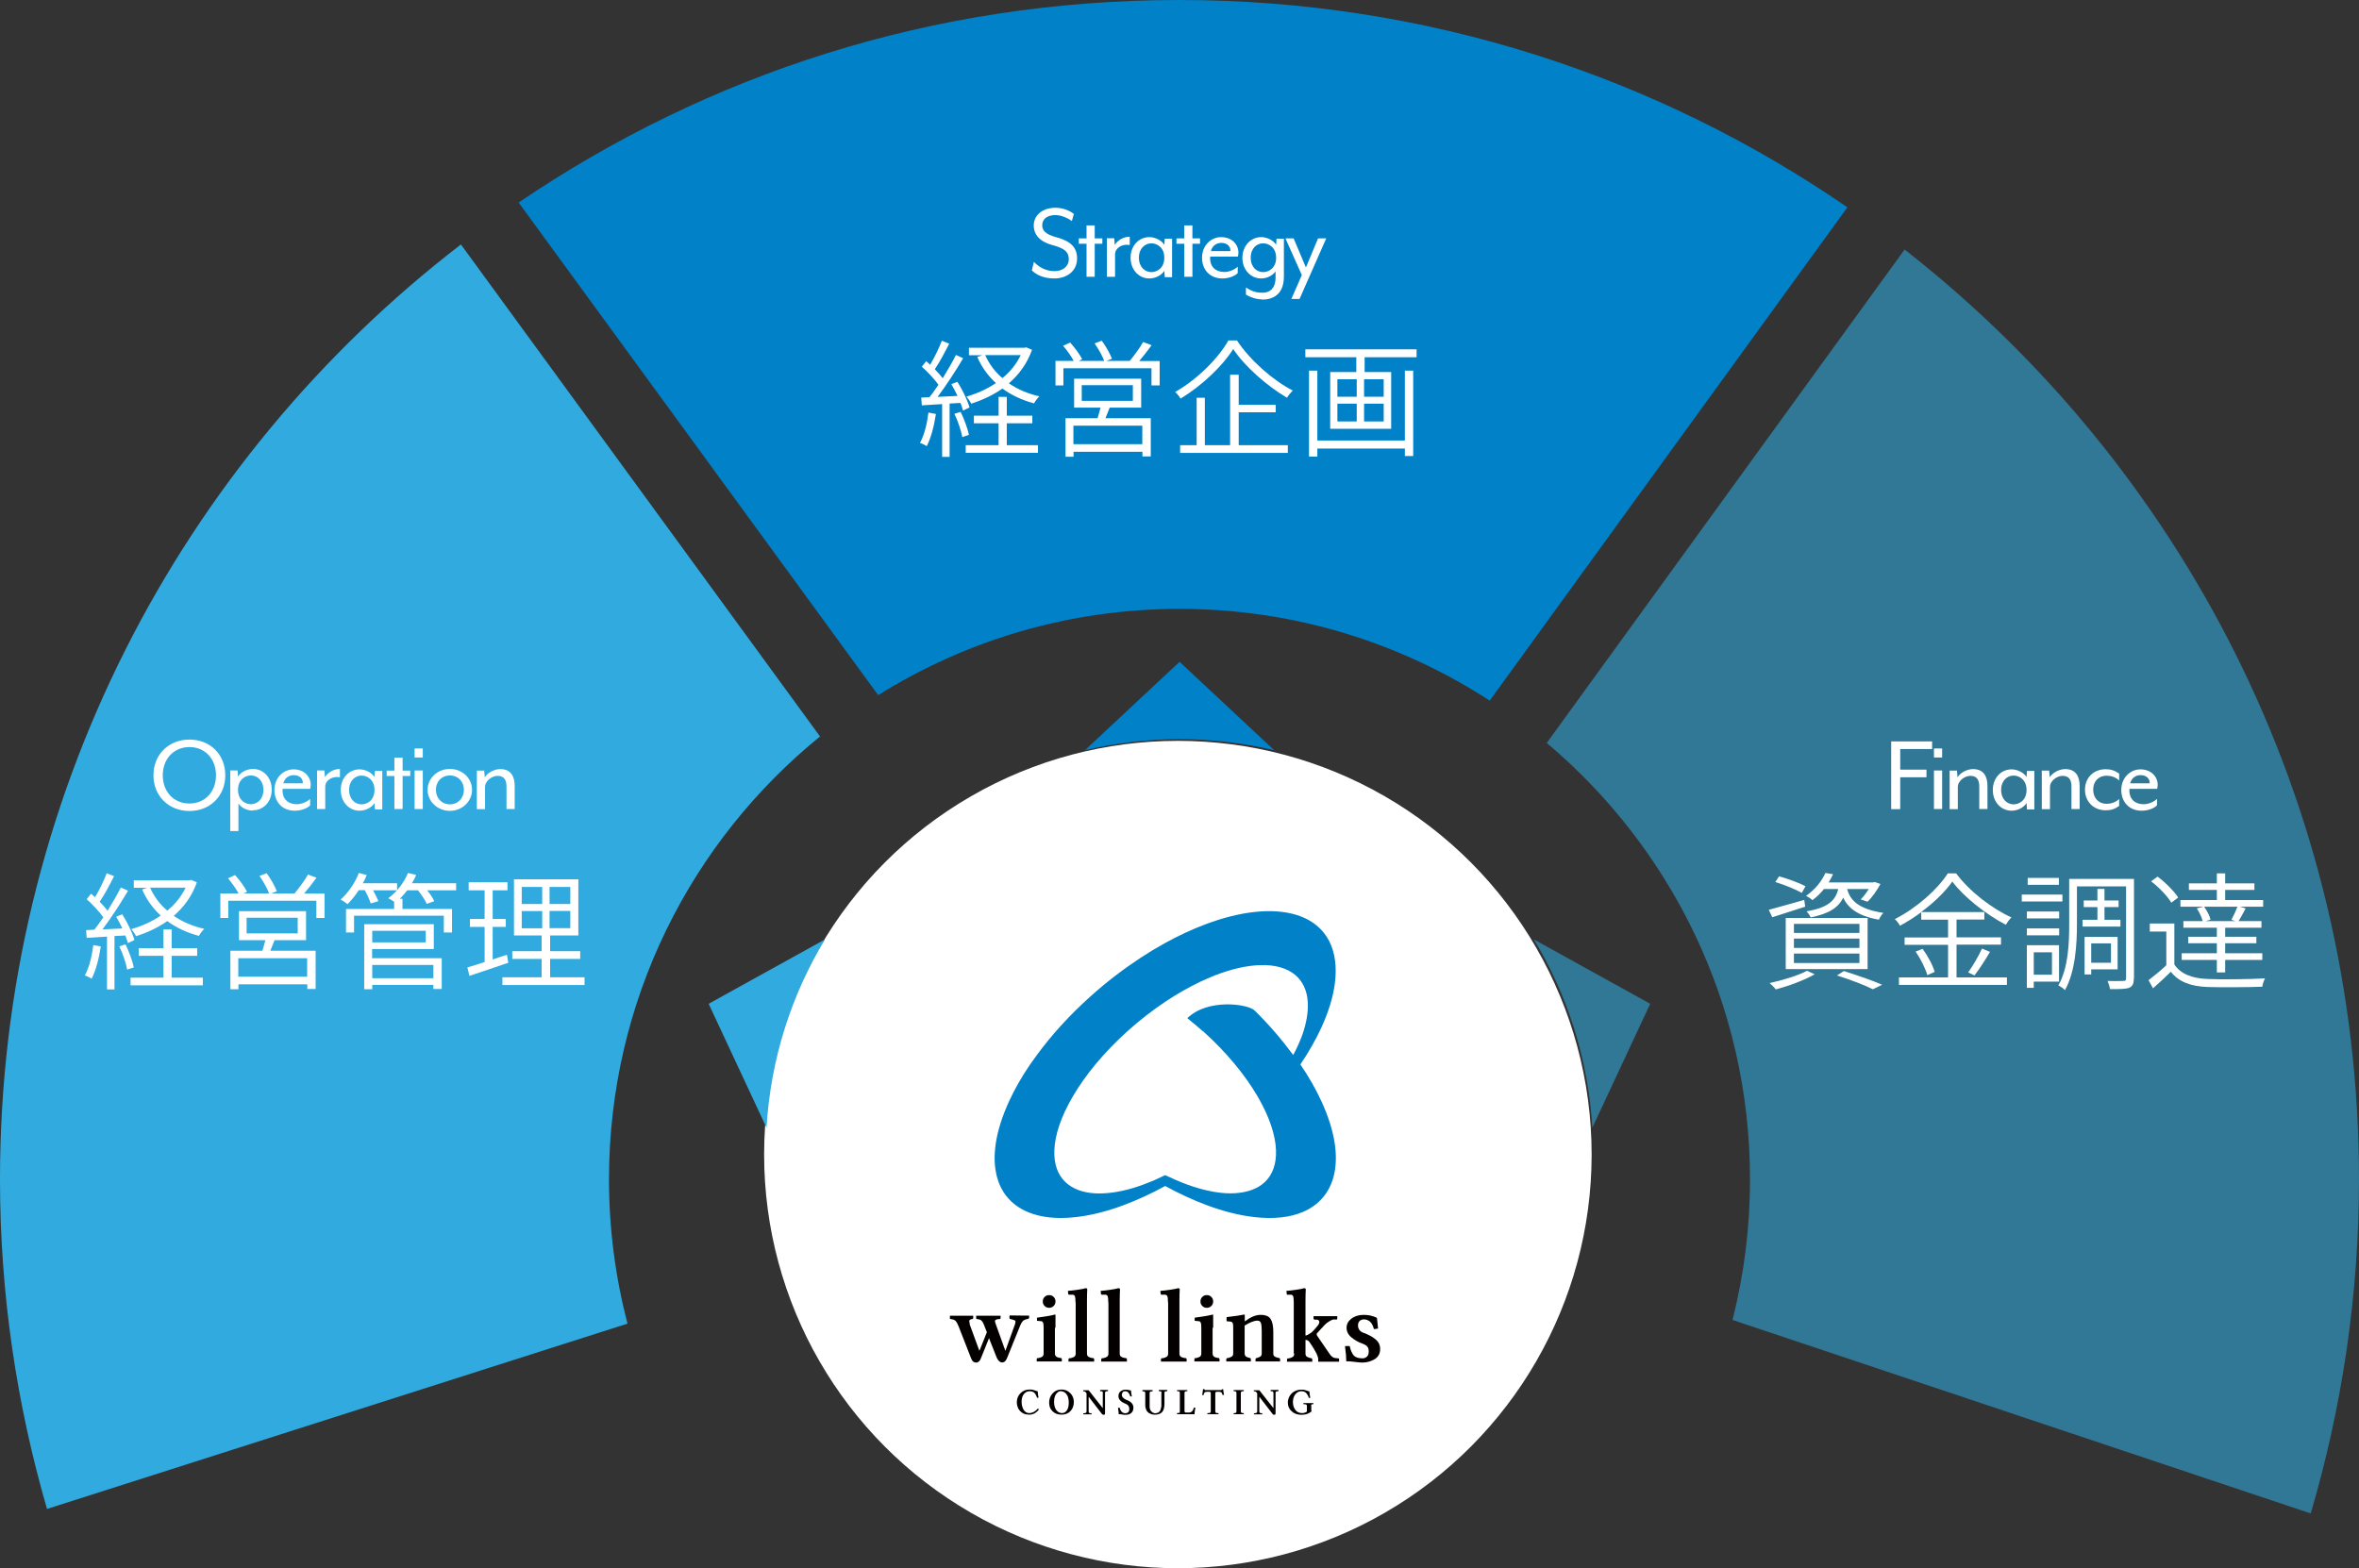 <?xml version="1.0" encoding="UTF-8"?><svg id="_レイヤー_2" xmlns="http://www.w3.org/2000/svg" viewBox="0 0 167.11 111.11"><rect x="0" y="0" width="167.11" height="111.11" fill="#333333" stroke="none"/><defs><style>.cls-1{fill:#fff;}.cls-2{fill:#040000;}.cls-3{fill:#31abdf;}.cls-4{fill:#0081c8;}.cls-5{fill:#307896;}</style></defs><g id="_レイヤー_1-2"><g><path class="cls-4" d="m83.56,43.14c8.1,0,15.64,2.39,21.97,6.5l25.34-34.95C117.41,5.43,101.12,0,83.56,0s-33.47,5.29-46.82,14.35l25.47,34.9c6.2-3.87,13.51-6.11,21.36-6.11Z"/><path class="cls-5" d="m123.97,83.56c0,3.44-.43,6.77-1.24,9.96l40.96,13.71c2.21-7.51,3.42-15.44,3.42-23.67,0-26.77-12.61-50.58-32.19-65.88l-25.35,34.96c8.8,7.41,14.4,18.51,14.4,30.92Z"/><path class="cls-3" d="m43.14,83.56c0-12.67,5.83-23.97,14.95-31.38l-25.44-34.86C12.8,32.59,0,56.57,0,83.56c0,8.11,1.18,15.94,3.33,23.35l41.12-13.13c-.85-3.27-1.31-6.69-1.31-10.23Z"/><circle class="cls-1" cx="83.44" cy="81.8" r="29.31"/><path class="cls-4" d="m90.26,53.15l-6.7-6.26-6.7,6.26c2.15-.5,4.4-.78,6.7-.78s4.55.28,6.7.78Z"/><path class="cls-3" d="m50.2,71.12l4.1,8.78c.29-4.86,1.76-9.4,4.14-13.34l-8.24,4.56Z"/><path class="cls-5" d="m116.9,71.12l-8.24-4.56c2.38,3.94,3.85,8.48,4.14,13.34l4.1-8.78Z"/><g><path class="cls-1" d="m66.3,29.33c-.13.85-.35,1.71-.65,2.28-.1-.07-.34-.18-.48-.23.31-.56.5-1.35.6-2.15l.52.1Zm.97-.73v3.77h-.53v-3.74c-.53.03-1.03.06-1.44.09l-.04-.55.58-.03c.21-.25.42-.56.64-.88-.29-.4-.76-.91-1.18-1.28l.31-.39c.09.08.19.16.28.25.31-.51.64-1.2.83-1.7l.52.21c-.3.59-.68,1.32-1.02,1.81.22.22.41.44.56.64.36-.58.69-1.16.94-1.65l.51.23c-.51.87-1.21,1.94-1.81,2.74l1.41-.07c-.14-.29-.29-.58-.44-.83l.43-.17c.37.58.73,1.34.86,1.82l-.46.22c-.04-.15-.1-.34-.18-.54l-.76.04Zm.78.58c.25.51.5,1.19.59,1.63l-.47.16c-.08-.45-.31-1.13-.56-1.65l.44-.14Zm3.27,2.36h2.21v.54h-5.12v-.54h2.33v-1.55h-1.75v-.54h1.75v-1.33h.58v1.33h1.81v.54h-1.81v1.55Zm1.79-6.76c-.35.99-.93,1.76-1.64,2.38.61.42,1.34.74,2.16.92-.13.12-.29.34-.38.5-.85-.23-1.6-.58-2.24-1.05-.67.47-1.42.82-2.21,1.07-.07-.15-.22-.37-.34-.5.74-.21,1.46-.53,2.09-.96-.56-.51-1.01-1.13-1.32-1.85l.36-.12h-.95v-.53h3.94l.12-.03.41.18Zm-3.32.38c.28.63.69,1.18,1.22,1.63.54-.44.99-.99,1.3-1.63h-2.51Z"/><path class="cls-1" d="m82.15,25.57v1.74h-.58v-1.22h-6.24v1.22h-.56v-1.74h1.29c-.17-.32-.47-.75-.75-1.07l.5-.23c.33.36.69.86.85,1.18l-.24.12h1.8c-.12-.35-.41-.85-.68-1.24l.51-.19c.29.39.59.93.72,1.28l-.4.15h1.66c.32-.39.73-.94.95-1.34l.6.23c-.27.38-.59.78-.88,1.12h1.44Zm-3.54,3.31c-.1.25-.2.51-.3.75h3.21v2.71h-.59v-.33h-4.88v.35h-.57v-2.73h2.27c.07-.23.15-.51.21-.75h-1.87v-2.05h4.75v2.05h-2.22Zm2.31,1.28h-4.88v1.31h4.88v-1.31Zm-4.29-1.76h3.62v-1.11h-3.62v1.11Z"/><path class="cls-1" d="m87.63,24.13c.93,1.4,2.53,2.81,3.95,3.54-.14.14-.31.34-.41.51-1.4-.82-2.99-2.21-3.81-3.45-.72,1.16-2.2,2.59-3.73,3.51-.07-.13-.24-.34-.38-.47,1.57-.89,3.07-2.4,3.77-3.65h.59Zm.13,7.41h3.47v.55h-7.63v-.55h1.17v-3.36h.58v3.36h1.79v-4.99h.61v2.13h2.62v.53h-2.62v2.32Z"/><path class="cls-1" d="m100.35,24.75v.56h-3.68v1.05h1.88v4.02h-4.32v-4.02h1.85v-1.05h-3.61v-.56h7.89Zm-.83,1.51h.59v6.05h-.59v-.53h-6.2v.57h-.59v-6.09h.59v4.95h6.2v-4.95Zm-4.78,1.85h1.37v-1.24h-1.37v1.24Zm0,1.75h1.37v-1.26h-1.37v1.26Zm3.28-2.99h-1.39v1.24h1.39v-1.24Zm0,1.73h-1.39v1.26h1.39v-1.26Z"/></g><g><path class="cls-1" d="m73.1,19.14l.14-.59c.29.31.77.66,1.46.66.57,0,1.01-.32,1.01-.84,0-.49-.24-.76-1.14-1-.9-.24-1.34-.73-1.34-1.4s.56-1.25,1.54-1.25c.55,0,1.04.22,1.3.44l-.14.5c-.32-.23-.77-.42-1.16-.42-.6,0-.94.28-.94.73,0,.34.22.63.97.83,1.03.27,1.5.72,1.5,1.51,0,.94-.78,1.42-1.61,1.42s-1.34-.31-1.6-.58Z"/><path class="cls-1" d="m77.55,17.27v2.34h-.58v-2.34h-.55v-.38h.55v-.92h.58v.92h.54v.38h-.54Z"/><path class="cls-1" d="m78.99,18.03v1.58h-.58v-2.73h.52l.04.47c.18-.3.6-.58,1.06-.58v.59c-.52-.1-1.04.2-1.04.66Z"/><path class="cls-1" d="m82.51,19.62l-.03-.43c-.23.36-.69.54-1.06.54-.73,0-1.33-.6-1.33-1.47s.6-1.46,1.33-1.46c.35,0,.82.18,1.06.54l.03-.43h.52v2.73h-.52Zm-1.83-1.36c0,.67.44,1.02.88,1.02.41,0,.92-.3.92-1.02s-.51-1.02-.92-1.02c-.44,0-.88.35-.88,1.02Z"/><path class="cls-1" d="m84.47,17.27v2.34h-.58v-2.34h-.55v-.38h.55v-.92h.58v.92h.54v.38h-.54Z"/><path class="cls-1" d="m87.69,18.18h-1.96c-.05.44.14,1.09,1.03,1.09.3,0,.72-.17.92-.38v.46c-.23.24-.69.38-1.09.38-.88,0-1.44-.62-1.44-1.47s.62-1.46,1.36-1.46,1.22.51,1.22,1.1c0,.1-.02.2-.04.3Zm-1.17-.97c-.34,0-.64.19-.74.58h1.38s0-.03,0-.06c0-.26-.22-.52-.64-.52Z"/><path class="cls-1" d="m89.39,21.21c-.39,0-.84-.15-1.13-.34v-.5c.41.26.7.37,1.19.37.46,0,.91-.27.91-1.08v-.43c-.24.34-.67.5-1.02.5-.73,0-1.33-.61-1.33-1.46s.6-1.47,1.33-1.47c.37,0,.82.18,1.06.54l.03-.43h.52v2.68c0,1.34-.85,1.64-1.56,1.64Zm.09-3.97c-.44,0-.88.34-.88,1.02s.44,1.02.88,1.02c.41,0,.92-.3.92-1.02s-.51-1.02-.92-1.02Z"/><path class="cls-1" d="m92.06,21.18h-.58l.74-1.69-1.16-2.6h.58l.87,2.06.86-2.06h.58l-1.89,4.29Z"/></g><g><path class="cls-1" d="m10.87,54.93c0-1.47,1.08-2.53,2.55-2.53s2.54,1.06,2.54,2.53-1.08,2.53-2.54,2.53-2.55-1.06-2.55-2.53Zm4.43,0c0-1.17-.78-2-1.88-2s-1.89.83-1.89,2,.78,2,1.89,2,1.88-.84,1.88-2Z"/><path class="cls-1" d="m17.91,57.43c-.35,0-.78-.15-1.02-.5v1.95h-.58v-4.29h.52l.03.43c.23-.36.69-.54,1.06-.54.73,0,1.33.6,1.33,1.47s-.6,1.46-1.33,1.46Zm-.14-2.49c-.4,0-.91.3-.91,1.02s.51,1.02.91,1.02c.45,0,.89-.35.89-1.02s-.44-1.02-.89-1.02Z"/><path class="cls-1" d="m21.98,55.89h-1.96c-.05.44.14,1.09,1.03,1.09.3,0,.72-.17.92-.38v.46c-.23.24-.69.38-1.09.38-.88,0-1.44-.62-1.44-1.47s.62-1.46,1.36-1.46,1.21.51,1.21,1.1c0,.1-.02.2-.04.3Zm-1.17-.97c-.34,0-.64.19-.74.58h1.38s0-.03,0-.06c0-.26-.22-.52-.64-.52Z"/><path class="cls-1" d="m23.04,55.74v1.58h-.58v-2.73h.52l.04.47c.18-.3.6-.58,1.06-.58v.59c-.52-.1-1.04.2-1.04.66Z"/><path class="cls-1" d="m26.56,57.33l-.03-.43c-.23.36-.69.54-1.06.54-.73,0-1.33-.6-1.33-1.47s.6-1.46,1.33-1.46c.35,0,.82.18,1.06.54l.03-.43h.52v2.73h-.52Zm-1.83-1.36c0,.67.44,1.02.88,1.02.41,0,.92-.3.92-1.02s-.51-1.02-.92-1.02c-.44,0-.88.35-.88,1.02Z"/><path class="cls-1" d="m28.52,54.98v2.34h-.58v-2.34h-.55v-.38h.55v-.92h.58v.92h.54v.38h-.54Z"/><path class="cls-1" d="m29.37,53.67v-.64h.58v.64h-.58Zm0,3.65v-2.73h.58v2.73h-.58Z"/><path class="cls-1" d="m31.87,57.45c-.89,0-1.58-.68-1.58-1.49s.69-1.48,1.58-1.48,1.57.67,1.57,1.48-.69,1.49-1.57,1.49Zm0-2.51c-.57,0-.99.42-.99,1.02s.42,1.03.99,1.03.99-.43.99-1.03-.42-1.02-.99-1.02Z"/><path class="cls-1" d="m35.88,57.33v-1.61c0-.52-.22-.75-.63-.75-.39,0-.89.34-.89.8v1.56h-.58v-2.73h.52l.04.47c.18-.3.65-.58,1.1-.58.74,0,1.02.51,1.02,1.19v1.64h-.58Z"/></g><g><path class="cls-1" d="m133.97,52.53h2.9v.54h-2.26v1.46h1.86v.54h-1.86v2.26h-.64v-4.8Z"/><path class="cls-1" d="m137,53.67v-.64h.58v.64h-.58Zm0,3.65v-2.73h.58v2.73h-.58Z"/><path class="cls-1" d="m140.21,57.33v-1.61c0-.52-.22-.75-.63-.75-.39,0-.89.34-.89.8v1.56h-.58v-2.73h.52l.04.47c.18-.3.65-.58,1.1-.58.74,0,1.02.51,1.02,1.19v1.64h-.58Z"/><path class="cls-1" d="m143.59,57.33l-.03-.43c-.23.36-.69.54-1.06.54-.73,0-1.33-.6-1.33-1.47s.6-1.46,1.33-1.46c.35,0,.82.18,1.06.54l.03-.43h.52v2.73h-.52Zm-1.83-1.36c0,.67.44,1.02.88,1.02.41,0,.92-.3.92-1.02s-.51-1.02-.92-1.02c-.44,0-.88.35-.88,1.02Z"/><path class="cls-1" d="m146.74,57.33v-1.61c0-.52-.22-.75-.63-.75-.39,0-.89.34-.89.8v1.56h-.58v-2.73h.52l.04.47c.18-.3.65-.58,1.1-.58.74,0,1.02.51,1.02,1.19v1.64h-.58Z"/><path class="cls-1" d="m149.17,57.41c-.85,0-1.47-.6-1.47-1.46s.62-1.45,1.47-1.45c.37,0,.65.1.95.31v.49c-.26-.25-.58-.34-.9-.34-.54,0-.94.38-.94.99s.4,1,.94,1c.33,0,.64-.1.9-.34v.49c-.3.22-.58.31-.95.31Z"/><path class="cls-1" d="m152.81,55.89h-1.96c-.05.44.14,1.09,1.03,1.09.3,0,.72-.17.92-.38v.46c-.23.24-.69.38-1.09.38-.88,0-1.44-.62-1.44-1.47s.62-1.46,1.36-1.46,1.22.51,1.22,1.1c0,.1-.02.2-.04.3Zm-1.17-.97c-.34,0-.64.19-.74.58h1.38s0-.03,0-.06c0-.26-.22-.52-.64-.52Z"/></g><g><path class="cls-1" d="m7.14,67.06c-.13.85-.35,1.71-.65,2.28-.1-.07-.34-.18-.48-.23.31-.56.5-1.35.6-2.15l.52.1Zm.97-.73v3.77h-.53v-3.74c-.53.03-1.03.06-1.44.09l-.04-.55.58-.03c.21-.25.42-.56.64-.88-.29-.4-.76-.91-1.18-1.28l.31-.39c.09.08.19.16.28.25.31-.51.64-1.2.83-1.7l.52.21c-.3.59-.68,1.32-1.02,1.81.22.22.41.44.56.64.36-.58.69-1.16.94-1.65l.51.23c-.51.87-1.21,1.94-1.81,2.74l1.41-.07c-.14-.29-.29-.58-.44-.83l.43-.17c.37.58.73,1.34.86,1.82l-.46.22c-.04-.15-.1-.34-.18-.54l-.76.04Zm.78.58c.25.51.5,1.19.59,1.63l-.47.16c-.08-.45-.31-1.13-.56-1.65l.44-.14Zm3.27,2.36h2.21v.54h-5.12v-.54h2.33v-1.55h-1.75v-.54h1.75v-1.33h.58v1.33h1.81v.54h-1.81v1.55Zm1.79-6.76c-.35.99-.93,1.76-1.64,2.38.61.42,1.34.74,2.16.92-.13.12-.29.34-.38.5-.85-.23-1.6-.58-2.24-1.05-.67.47-1.42.82-2.21,1.07-.07-.15-.22-.37-.34-.5.74-.21,1.46-.53,2.09-.96-.56-.51-1.01-1.13-1.32-1.85l.36-.12h-.95v-.53h3.94l.12-.03.41.18Zm-3.32.38c.28.63.69,1.18,1.22,1.63.54-.44.99-.99,1.3-1.63h-2.51Z"/><path class="cls-1" d="m22.99,63.3v1.74h-.58v-1.22h-6.24v1.22h-.56v-1.74h1.29c-.17-.32-.47-.75-.75-1.07l.5-.23c.33.36.69.86.85,1.18l-.24.12h1.8c-.12-.35-.41-.85-.68-1.24l.51-.19c.29.39.59.93.72,1.28l-.4.15h1.66c.32-.39.73-.94.95-1.34l.6.23c-.27.38-.59.78-.88,1.12h1.44Zm-3.54,3.31c-.1.25-.2.51-.3.75h3.21v2.71h-.59v-.33h-4.88v.35h-.57v-2.73h2.27c.07-.23.15-.51.21-.75h-1.87v-2.05h4.75v2.05h-2.22Zm2.31,1.28h-4.88v1.31h4.88v-1.31Zm-4.29-1.76h3.62v-1.11h-3.62v1.11Z"/><path class="cls-1" d="m25.41,63.08c-.25.38-.52.71-.79.98-.11-.09-.34-.25-.49-.32.53-.48,1.02-1.18,1.29-1.89l.56.15c-.08.2-.17.4-.28.58h2.43v.5h-1.7c.15.27.3.57.37.77l-.54.16c-.07-.24-.24-.62-.42-.94h-.42Zm6.91,0h-2.06c.22.26.41.56.5.77l-.53.19c-.11-.26-.37-.65-.62-.96h-.76c-.17.22-.35.42-.53.6h.19v.72h3.51v1.67h-.58v-1.19h-6.36v1.19h-.57v-1.67h3.41v-.51c-.13-.09-.31-.2-.42-.25.59-.42,1.12-1.09,1.4-1.79l.58.14c-.08.21-.19.41-.3.59h3.13v.5Zm-5.95,4.81h4.92v2.18h-.59v-.29h-4.33v.31h-.57v-4.61h4.93v1.76h-4.37v.66Zm0-1.94v.82h3.79v-.82h-3.79Zm0,2.42v.94h4.33v-.94h-4.33Z"/><path class="cls-1" d="m36.01,68.21c-.95.32-1.98.68-2.76.93l-.14-.6c.34-.09.77-.23,1.22-.38v-2.49h-1.04v-.56h1.04v-2.03h-1.13v-.57h2.75v.57h-1.05v2.03h.93v.56h-.93v2.31c.32-.11.68-.23,1.01-.33l.1.57Zm5.4,1.03v.55h-5.82v-.55h2.78v-1.3h-2.08v-.55h2.08v-1.11h-1.96v-3.98h4.56v3.98h-2v1.11h2.13v.55h-2.13v1.3h2.43Zm-4.45-5.19h1.45v-1.21h-1.45v1.21Zm0,1.72h1.45v-1.22h-1.45v1.22Zm3.44-2.93h-1.47v1.21h1.47v-1.21Zm0,1.7h-1.47v1.22h1.47v-1.22Z"/></g><g><path class="cls-1" d="m125.54,64.98l-.24-.52c.65-.17,1.58-.44,2.51-.7l.07.48-2.34.75Zm3.01,4.05c-.73.42-1.85.83-2.75,1.07-.1-.12-.31-.34-.44-.45.92-.2,1.99-.52,2.65-.87l.54.25Zm-.91-5.77c-.42-.24-1.24-.57-1.88-.77l.27-.4c.62.17,1.44.47,1.87.7l-.26.47Zm-1.14,1.78h5.8v3.62h-5.8v-3.62Zm.58,1.06h4.64v-.64h-4.64v.64Zm0,1.06h4.64v-.66h-4.64v.66Zm0,1.07h4.64v-.67h-4.64v.67Zm3.77-5.23c.21.72.71,1.4,2.57,1.68-.12.11-.26.33-.32.48-1.56-.27-2.21-.88-2.53-1.56-.34.71-1.01,1.14-2.31,1.4-.04-.13-.18-.32-.28-.43,1.47-.26,2.03-.72,2.24-1.58h-1.01c-.23.28-.5.55-.82.79-.11-.12-.31-.24-.45-.31.68-.47,1.13-1.08,1.37-1.62l.54.09c-.09.19-.19.39-.31.58h3.15l.11-.03.41.14c-.25.46-.59.95-.92,1.26l-.48-.17c.2-.19.4-.46.58-.73h-1.53Zm-.23,5.8c.98.31,2.05.68,2.71.97l-.66.32c-.57-.29-1.54-.66-2.54-.98l.49-.31Z"/><path class="cls-1" d="m138.61,69.25h3.56v.53h-7.65v-.53h3.48v-2.31h-3.08v-.52h3.08v-1.26h-1.9v-.53c-.48.36-.99.68-1.51.96-.06-.14-.23-.35-.36-.47,1.55-.79,3.04-2.12,3.75-3.24h.59c.95,1.28,2.53,2.49,3.92,3.12-.14.14-.3.35-.4.52-1.38-.72-2.95-1.94-3.79-3.06-.49.7-1.28,1.48-2.21,2.16h4.48v.53h-1.97v1.26h3.15v.52h-3.15v2.31Zm-2.42-2.03c.37.5.74,1.19.86,1.64l-.52.23c-.12-.45-.47-1.15-.83-1.67l.49-.19Zm3.24,1.67c.32-.45.75-1.18.97-1.68l.57.23c-.33.57-.76,1.23-1.1,1.67l-.44-.21Z"/><path class="cls-1" d="m146.1,63.87h-2.88v-.49h2.88v.49Zm-.23,1.2h-2.29v-.49h2.29v.49Zm-2.29.71h2.29v.49h-2.29v-.49Zm.49,3.78v.43h-.49v-3.02h2.28v2.58h-1.79Zm1.78-6.87h-2.21v-.49h2.21v.49Zm-1.78,4.78v1.59h1.29v-1.59h-1.29Zm7.09,1.83c0,.38-.08.57-.32.68-.24.1-.69.1-1.37.1-.02-.15-.1-.42-.17-.58.5.02.97,0,1.13,0,.14,0,.18-.04.18-.2v-6.5h-3.48v2.66c0,1.4-.1,3.36-.85,4.69-.09-.11-.33-.27-.47-.33.72-1.26.77-3.03.77-4.36v-3.19h4.59v7.03Zm-2.58-4.13v-.9h-.97v-.47h.97v-.82h.5v.82h1v.47h-1v.9h1.13v.48h-2.68v-.48h1.05Zm-.44,3.51v.36h-.47v-2.66h2.34v2.3h-1.87Zm0-1.84v1.37h1.4v-1.37h-1.4Z"/><path class="cls-1" d="m154.02,68.32c.44.68,1.26,1,2.34,1.04.98.05,3.03.02,4.09-.04-.07.14-.17.41-.19.59-.99.04-2.9.05-3.89.02-1.2-.05-2.03-.37-2.59-1.08-.4.4-.82.78-1.26,1.17l-.32-.57c.38-.3.85-.67,1.26-1.06v-2.39h-1.17v-.57h1.74v2.9Zm-.21-4.37c-.26-.45-.87-1.08-1.43-1.51l.46-.33c.56.41,1.18,1.04,1.46,1.48l-.49.37Zm2.29.29h-1.64v-.47h2.58v-.72h-1.98v-.46h1.98v-.71h.59v.71h2.07v.46h-2.07v.72h2.69v.47h-1.65l.41.12c-.17.32-.35.66-.5.9h1.62v.47h-2.57v.64h2.21v.46h-2.21v.71h2.63v.47h-2.63v.89h-.59v-.89h-2.49v-.47h2.49v-.71h-2.03v-.46h2.03v-.64h-2.37v-.47h1.37c-.07-.26-.23-.62-.42-.9l.48-.12Zm1.97.93c.14-.25.33-.66.43-.93h-2.36c.2.28.4.66.45.92l-.35.1h2.11l-.28-.09Z"/></g><g><path class="cls-4" d="m92.11,75.43c.59-.87,1.11-1.78,1.52-2.68.46-1.02.8-2.06.93-3.07.15-1.17.02-2.19-.41-3.02-.51-.97-1.42-1.66-2.74-1.95-1.54-.34-3.58-.13-5.97.76-.94.35-1.92.8-2.9,1.34-1.16.64-2.34,1.41-3.5,2.3-.62.47-1.23.98-1.83,1.52-1.49,1.34-2.74,2.73-3.75,4.11-.17.23-.33.46-.49.68-.6.88-1.1,1.76-1.49,2.61-.99,2.16-1.23,3.99-.85,5.37.32,1.19,1.09,2.01,2.17,2.47.92.39,2.06.51,3.35.37,1.12-.12,2.28-.42,3.41-.84,1-.37,2.01-.84,2.98-1.37.97.53,1.98,1,2.98,1.37,1.13.42,2.29.72,3.41.84,1.3.14,2.44.02,3.36-.37,1.08-.46,1.84-1.28,2.17-2.47.38-1.39.14-3.22-.85-5.37-.39-.85-.89-1.73-1.49-2.61Zm-6.91-2.39c1.68,1.51,2.99,3.11,3.88,4.63.84,1.44,1.27,2.74,1.31,3.81.04.98-.24,1.75-.79,2.27-.5.47-1.21.73-2.1.79-.8.05-1.69-.09-2.59-.35-.53-.15-1.07-.35-1.62-.59-.25-.11-.5-.22-.75-.34-.25.12-.5.24-.75.35-.55.23-1.09.44-1.62.59-.9.26-1.79.39-2.59.35-.89-.05-1.6-.32-2.1-.79-.55-.52-.83-1.29-.79-2.27.04-1.08.47-2.38,1.31-3.81.89-1.52,2.2-3.12,3.88-4.63.87-.78,1.76-1.47,2.66-2.07.83-.56,1.67-1.03,2.48-1.42.35-.16.68-.31,1.01-.44,1.2-.47,2.29-.71,3.22-.74,1.09-.04,1.94.22,2.52.71.52.45.82,1.09.87,1.89.05.72-.1,1.52-.38,2.33-.17.47-.39.96-.65,1.44-.78-1.06-1.69-2.13-2.75-3.17-.49-.45-3.31-.85-4.75.56.36.29.72.59,1.08.91Z"/><g><g><path class="cls-2" d="m68.68,93.8l.7,1.91.53-1.32-.23-.58c-.05-.12-.11-.21-.17-.26-.07-.05-.16-.08-.28-.09-.05,0-.07-.02-.08-.05v-.19h.03c.31,0,.56,0,.76,0h.91s.03,0,.03,0v.18s-.02.05-.07.06h-.13c-.11.03-.17.06-.19.1-.02.04,0,.12.04.23l.69,1.92.69-1.91c.03-.12.04-.19,0-.23-.03-.03-.13-.07-.31-.11h-.03s-.06-.03-.06-.06v-.18l.03-.02c.34,0,.61.01.83.01h.51s.02,0,.02,0v.17s-.03.06-.08.07c-.15.02-.26.06-.34.13-.08.07-.14.17-.2.31l-.93,2.3c-.08.22-.2.34-.35.34-.16,0-.29-.11-.39-.33l-.55-1.39-.55,1.37c-.03.08-.06.13-.08.18-.03.04-.06.08-.11.12-.05.04-.1.06-.15.06-.1,0-.19-.03-.24-.08-.06-.05-.11-.14-.15-.25l-.88-2.25c-.07-.16-.13-.29-.2-.36-.07-.08-.18-.12-.33-.14-.06,0-.08-.02-.08-.05v-.19h.03c.32,0,.59,0,.79,0h.8s.03,0,.03,0v.18s-.03.05-.08.06c-.11.01-.17.05-.19.1-.02.05,0,.13.03.23Z"/><path class="cls-2" d="m74.73,94.07v1.82c0,.1.03.17.09.22.06.05.14.08.26.1h.08s.06.05.06.08v.17h-.01c-.4,0-.7,0-.89,0h-.87s-.01,0-.01,0v-.17s.02-.06.05-.07h.09c.12-.03.21-.07.27-.11.05-.05.08-.12.08-.22v-1.82c0-.18-.01-.29-.04-.36-.03-.06-.07-.1-.12-.1l-.31-.03v-.22c.65-.09,1.07-.16,1.26-.22.03,0,.05,0,.05.02,0,.04,0,.09,0,.16,0,.06,0,.18,0,.34,0,.16,0,.3,0,.41Zm-.73-1.54c-.09-.09-.13-.19-.13-.32s.04-.23.13-.32c.09-.09.19-.13.32-.13s.23.04.32.13c.09.09.13.19.13.32s-.04.23-.13.32c-.09.09-.19.13-.32.13s-.23-.04-.32-.13Z"/><path class="cls-2" d="m76.19,92.27c0-.23-.02-.38-.05-.44-.03-.07-.09-.1-.18-.1h-.24s-.04-.03-.05-.05l-.02-.22c.18-.01.42-.04.7-.08.28-.04.47-.08.55-.11.08,0,.12.03.12.08-.01.2-.02.46-.02.78v3.77c0,.1.03.17.09.22.06.04.15.08.28.1h.08s.06.04.06.08v.17h-.01c-.42,0-.72,0-.91,0h-.89s-.01,0-.01,0v-.17s.02-.06.06-.07h.09c.12-.03.21-.07.27-.11.06-.05.09-.12.09-.22v-3.62Z"/><path class="cls-2" d="m78.51,92.27c0-.23-.02-.38-.05-.44-.03-.07-.09-.1-.18-.1h-.24s-.04-.03-.05-.05l-.02-.22c.18-.01.42-.04.7-.08.28-.04.47-.08.55-.11.08,0,.12.03.12.08-.01.2-.02.46-.02.78v3.77c0,.1.03.17.09.22.06.04.15.08.28.1h.08s.06.04.06.08v.17h-.01c-.42,0-.72,0-.91,0h-.89s-.01,0-.01,0v-.17s.02-.06.06-.07h.09c.12-.03.21-.07.27-.11.06-.05.09-.12.09-.22v-3.62Z"/><path class="cls-2" d="m82.74,92.27c0-.23-.02-.38-.05-.44-.03-.07-.09-.1-.18-.1h-.24s-.04-.03-.05-.05l-.02-.22c.18-.01.42-.04.7-.08.28-.04.47-.08.55-.11.08,0,.12.03.12.08-.01.2-.02.46-.02.78v3.77c0,.1.03.17.09.22.06.04.15.08.28.1h.08s.06.04.06.08v.17h-.01c-.42,0-.72,0-.91,0h-.89s-.01,0-.01,0v-.17s.02-.06.06-.07h.09c.12-.03.21-.07.27-.11.06-.05.09-.12.09-.22v-3.62Z"/><path class="cls-2" d="m85.9,94.07v1.82c0,.1.03.17.09.22.06.05.14.08.26.1h.08s.06.05.06.08v.17h-.01c-.4,0-.7,0-.89,0h-.87s-.01,0-.01,0v-.17s.02-.06.05-.07h.09c.12-.03.21-.07.27-.11.05-.05.08-.12.08-.22v-1.82c0-.18-.01-.29-.04-.36-.03-.06-.07-.1-.12-.1l-.31-.03v-.22c.65-.09,1.07-.16,1.26-.22.03,0,.05,0,.05.02,0,.04,0,.09,0,.16,0,.06,0,.18,0,.34,0,.16,0,.3,0,.41Zm-.73-1.54c-.09-.09-.13-.19-.13-.32s.04-.23.13-.32c.09-.09.19-.13.32-.13s.23.04.32.13c.09.09.13.19.13.32s-.04.23-.13.32c-.09.09-.19.13-.32.13s-.23-.04-.32-.13Z"/><path class="cls-2" d="m88.17,93.63c.41-.31.78-.47,1.12-.47.37,0,.61.1.73.31.12.2.18.5.18.89v1.54c0,.09.03.16.08.2.05.04.15.08.28.11h.06s.06.05.06.08v.17h-.01c-.4,0-.69,0-.89,0h-.83s-.01,0-.01,0v-.17s.02-.06.06-.07h.03c.13-.04.22-.08.27-.12.05-.04.08-.11.08-.21v-1.59c0-.27-.02-.46-.06-.57-.04-.11-.12-.16-.25-.16-.23,0-.53.12-.9.35v1.97c0,.09.03.16.08.21s.15.08.27.11h.03s.06.04.06.08v.17h-.01c-.38,0-.66,0-.86,0h-.86s-.01,0-.01,0v-.17s.02-.06.06-.07h.07c.13-.04.23-.08.28-.12.05-.04.08-.11.08-.21v-1.82c0-.17-.01-.29-.04-.34-.03-.05-.07-.08-.13-.09l-.3-.03v-.29c.59-.07,1.01-.13,1.24-.18.03,0,.05,0,.05.02v.47s0,0,0,0Z"/><path class="cls-2" d="m91.65,95.89v-3.62c0-.23-.02-.38-.05-.44-.03-.07-.09-.1-.17-.1h-.24s-.04-.03-.04-.05l-.02-.22c.18-.01.42-.04.7-.08.28-.04.47-.08.55-.11.08,0,.12.03.12.08-.01.2-.02.46-.02.78v2.49c.07,0,.15-.04.22-.08.07-.04.14-.09.2-.13.07-.06.14-.13.22-.22.08-.09.16-.19.26-.31.07-.11.1-.2.07-.27-.03-.07-.08-.1-.15-.11h-.16c-.07-.02-.1-.04-.09-.09v-.16h.04c.33,0,.59,0,.76,0h.86s.02,0,.02,0v.16s0,.05-.01.06c0,.01-.03.02-.07.02h-.22c-.07.02-.16.06-.27.13-.12.07-.22.15-.32.25l-.56.61s-.02.08.02.15l.87,1.27c.13.2.27.31.42.32l.21.02s.06.02.06.05v.19h-.03c-.35,0-.62,0-.81,0h-.63s-.01,0-.01,0v-.19c0-.09-.04-.22-.12-.39-.09-.18-.25-.46-.51-.83-.06-.08-.15-.13-.27-.14v.98c0,.09.03.16.08.2.05.04.15.08.29.12h.05s.06.04.06.08v.17h-.01c-.4,0-.69,0-.88,0h-.89s-.01,0-.01,0v-.17s.02-.06.06-.07h.09c.12-.03.21-.07.27-.11.06-.05.09-.12.09-.22Z"/><path class="cls-2" d="m95.31,95.37h.3c.07.32.18.55.3.68.13.13.34.19.62.19.11,0,.21-.04.3-.12.09-.08.13-.2.13-.36s-.03-.27-.1-.35c-.06-.08-.19-.16-.39-.23-.25-.09-.5-.23-.73-.42-.23-.19-.35-.42-.35-.68s.11-.47.34-.65c.23-.18.52-.27.87-.27s.66.07.94.21c.03.25.06.5.08.76l-.29.04c-.07-.25-.16-.43-.28-.53-.12-.1-.26-.16-.44-.16-.11,0-.21.04-.29.11-.08.07-.12.18-.12.31,0,.26.14.45.41.54.36.13.64.29.85.47.21.18.31.4.31.67,0,.32-.13.56-.39.72-.26.16-.56.24-.89.24-.12,0-.3-.02-.55-.05-.24-.03-.43-.05-.57-.04,0-.27-.03-.63-.09-1.07Z"/></g><g><path class="cls-2" d="m72.93,100.23c-.15,0-.28-.02-.4-.07-.12-.05-.21-.12-.28-.2-.07-.08-.13-.17-.16-.28-.04-.1-.06-.21-.06-.32,0-.26.09-.48.26-.65.18-.18.39-.26.64-.26.1,0,.19,0,.27.03.08.02.14.04.19.06.05.02.09.03.12.03,0,.14.03.28.06.45l-.1.02c-.05-.15-.11-.27-.19-.35-.08-.08-.19-.12-.35-.12-.15,0-.27.06-.39.19-.11.13-.17.31-.17.56,0,.21.05.4.14.56.1.16.23.24.4.24.22,0,.43-.11.61-.32l.08.06c-.19.25-.42.37-.69.37Z"/><path class="cls-2" d="m76.07,99.33c0,.27-.08.48-.24.65-.16.17-.37.25-.64.25-.25,0-.46-.08-.62-.23-.17-.16-.25-.36-.25-.62s.08-.48.25-.66c.16-.18.37-.27.62-.27s.45.08.62.25c.17.16.26.38.26.63Zm-.91-.77c-.13,0-.24.07-.34.2-.1.13-.15.32-.15.57s.06.44.16.58c.11.14.25.21.41.21.14,0,.25-.07.34-.2.09-.13.13-.32.13-.54,0-.26-.05-.46-.16-.6-.11-.14-.24-.21-.4-.21Z"/><path class="cls-2" d="m78.13,98.69s-.01-.07-.03-.09c-.02-.02-.06-.03-.11-.03h-.04s-.02,0-.02-.02v-.07h0c.12,0,.21,0,.28,0h.28s0,0,0,0v.07s0,.02-.02.02h-.04c-.1,0-.15.04-.15.12v1.45c0,.07-.03.1-.1.1-.05,0-.09-.02-.13-.07l-.93-1.21v1.05c0,.08.05.12.15.12h.04s.02,0,.02.02v.06h0c-.13,0-.23,0-.29,0h-.3s0,0,0,0v-.06s0-.02.02-.02h.04c.11,0,.17-.04.17-.12v-1.29s-.04-.05-.05-.07c-.01-.02-.03-.03-.06-.05-.02-.02-.05-.02-.08-.02-.04,0-.05-.01-.05-.03v-.05h0s.39,0,.39,0l1,1.27v-1.06Z"/><path class="cls-2" d="m80.12,98.53c0,.11.03.25.06.41h-.11c-.03-.1-.07-.19-.13-.26-.05-.07-.13-.11-.23-.11-.08,0-.14.02-.18.07-.04.05-.06.12-.06.2,0,.08.04.15.11.21.07.06.14.11.21.13.33.12.5.3.5.55,0,.17-.05.3-.15.38-.1.09-.23.13-.39.13-.1,0-.19,0-.26-.02-.07-.01-.11-.02-.12-.02-.02,0-.04,0-.06,0-.02,0-.04,0-.06,0,0-.08-.02-.23-.05-.46h.11c.03.11.08.21.15.28.07.07.15.11.24.11.2,0,.3-.1.3-.31,0-.08-.02-.15-.06-.21-.04-.06-.1-.11-.18-.14-.36-.14-.53-.32-.53-.55,0-.15.05-.26.15-.34.1-.08.22-.12.34-.12.1,0,.19.01.27.03.08.02.13.04.15.04Z"/><path class="cls-2" d="m82.29,98.69s-.01-.07-.03-.09c-.02-.02-.06-.03-.11-.03h-.04s-.02,0-.02-.02v-.07h0c.13,0,.23,0,.3,0h.3s0,0,0,0v.07s0,.02-.02.02h-.04c-.1,0-.15.04-.14.12v.73c0,.1,0,.19-.02.27,0,.07-.03.15-.06.22-.03.07-.07.13-.12.17-.05.05-.12.08-.2.11-.08.03-.18.04-.3.04-.07,0-.14-.01-.21-.03-.07-.02-.14-.06-.21-.1-.07-.05-.13-.11-.17-.21-.04-.09-.07-.19-.07-.31v-.88s-.01-.07-.03-.09c-.02-.02-.06-.03-.11-.03h-.04s-.02,0-.02-.02v-.07h0c.17,0,.29,0,.36,0h.36s0,0,0,0v.07s0,.02-.02.02h-.04c-.1,0-.15.04-.15.12v.8c0,.08,0,.14,0,.19,0,.05.01.1.03.16.02.06.05.12.09.15.09.09.18.13.27.13.07,0,.14-.01.2-.04.06-.03.1-.06.13-.11.03-.04.06-.09.07-.16.02-.06.03-.12.04-.18,0-.05,0-.11,0-.18v-.78Z"/><path class="cls-2" d="m83.58,98.69s-.01-.07-.03-.09c-.02-.02-.06-.03-.11-.03h-.04s-.02,0-.02-.02v-.06h0c.17,0,.3,0,.37,0h.36s0,0,0,0v.06s0,.02-.02.02h-.04c-.1,0-.14.04-.14.12v1.27c0,.08.03.12.09.12h.23c.17,0,.29-.12.35-.36l.1.02c-.04.19-.06.34-.06.46h-.91c-.07,0-.18,0-.32,0h-.01v-.06s.01-.03.04-.03h.08s.05,0,.06-.02c.01-.01.02-.04.02-.08v-1.32Z"/><path class="cls-2" d="m85.37,98.49h1.13s.06-.02.06-.06h.09c.01.13.03.27.06.4h-.11c-.02-.09-.05-.15-.08-.18-.03-.02-.08-.04-.16-.04h-.14s-.08,0-.1.02c-.02.02-.03.05-.03.09v1.28s.01.07.03.09c.02.02.06.03.11.03h.07s.02,0,.02.02v.06h0c-.21,0-.35,0-.42,0h-.37s0,0,0,0v-.06s0-.02.02-.02h.07c.1,0,.15-.04.15-.12v-1.29s0-.07-.03-.08c-.02-.02-.05-.02-.1-.02h-.14c-.08,0-.13.01-.16.04-.03.02-.06.09-.08.19h-.1c.03-.15.05-.28.06-.42h.1c0,.05.02.07.06.07Z"/><path class="cls-2" d="m87.9,100c0,.08.05.12.15.12h.04s.02,0,.02.02v.06h0c-.18,0-.3,0-.36,0h-.36s0,0,0,0v-.06s0-.02.02-.02h.04c.05,0,.09,0,.11-.03.02-.02.03-.05.03-.09v-1.31s-.01-.07-.03-.09c-.02-.02-.06-.03-.11-.03h-.04s-.02,0-.02-.02v-.06h0c.17,0,.29,0,.36,0h.36s0,0,0,0v.06s0,.02-.02.02h-.04c-.1,0-.15.04-.15.12v1.31Z"/><path class="cls-2" d="m90.21,98.69s-.01-.07-.03-.09c-.02-.02-.06-.03-.11-.03h-.04s-.02,0-.02-.02v-.07h0c.12,0,.22,0,.28,0h.28s0,0,0,0v.07s0,.02-.02.02h-.04c-.1,0-.15.04-.15.12v1.45c0,.07-.03.1-.1.1-.05,0-.09-.02-.12-.07l-.93-1.21v1.05c0,.08.05.12.15.12h.04s.02,0,.02.02v.06h0c-.13,0-.23,0-.29,0h-.3s0,0,0,0v-.06s0-.02.02-.02h.04c.11,0,.17-.04.17-.12v-1.29s-.04-.05-.05-.07c-.01-.02-.03-.03-.06-.05-.02-.02-.05-.02-.08-.02-.04,0-.05-.01-.05-.03v-.05h0s.39,0,.39,0l1,1.27v-1.06Z"/><path class="cls-2" d="m92.89,99.6v.31s.01.06.03.08c-.1.08-.21.15-.32.19-.11.04-.25.06-.41.06-.28,0-.51-.08-.69-.25-.18-.16-.27-.36-.27-.6,0-.19.05-.35.14-.5.09-.14.21-.25.35-.32.14-.07.29-.11.46-.11.1,0,.2,0,.27.03.08.02.14.04.19.06.05.02.09.03.12.03,0,.12.02.27.06.45l-.1.02c-.04-.15-.11-.26-.19-.35-.08-.09-.2-.13-.35-.13-.16,0-.3.07-.42.22-.12.15-.17.33-.17.55s.06.4.17.55c.11.15.27.23.48.23.14,0,.25-.04.34-.11v-.41c0-.08-.06-.11-.19-.11h-.04s-.02,0-.02-.02v-.06h0c.17,0,.29,0,.36,0h.35s0,0,0,0v.06s0,.02-.02.02h-.02s-.08,0-.1.03c-.02.02-.02.05-.02.09Z"/></g></g></g></g></g></svg>
